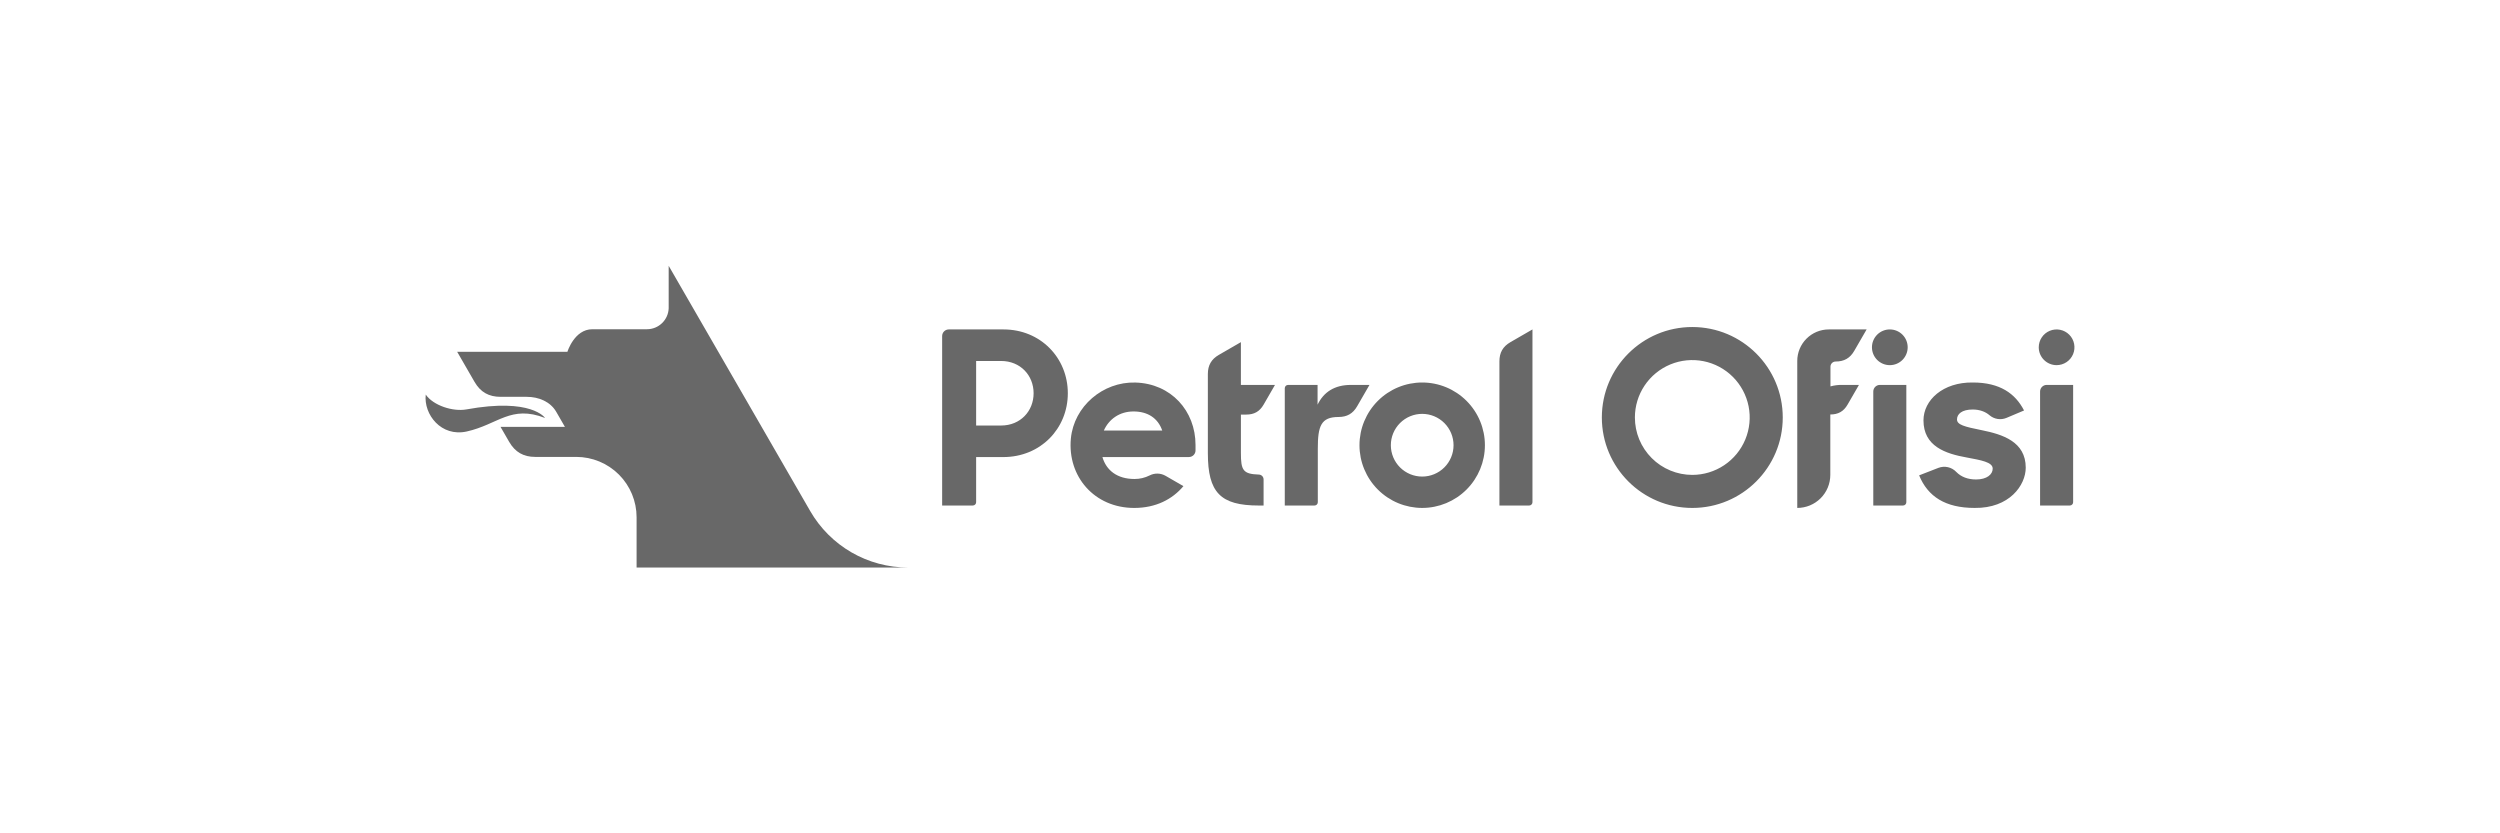 <svg xmlns="http://www.w3.org/2000/svg" fill="none" viewBox="0 0 210 70" height="70" width="210">
<path fill="#686868" d="M46.725 34.595C46.23 33.739 45.259 33.334 44.243 33.334H42.055C41.064 33.334 40.362 32.947 39.857 32.071L38.401 29.549H47.663C47.663 29.549 48.245 27.656 49.755 27.656H54.342C55.328 27.656 56.132 26.875 56.169 25.9V22.328L68.056 42.927C68.889 44.37 70.086 45.568 71.528 46.401C72.97 47.234 74.606 47.672 76.272 47.672H53.474V43.452C53.474 42.106 52.94 40.816 51.989 39.865C51.038 38.914 49.748 38.38 48.403 38.38H44.958C43.98 38.38 43.274 37.985 42.771 37.117L42.044 35.857H47.453L46.725 34.595Z"></path>
<path fill="#686868" d="M39.172 34.391C44.671 33.389 45.784 35.11 45.784 35.11C42.909 33.991 41.838 35.657 39.21 36.244C37.059 36.726 35.575 34.813 35.762 33.144C36.399 34.071 38.054 34.592 39.172 34.391ZM84.091 35.744H81.995V30.322H84.09C85.713 30.322 86.823 31.533 86.823 33.033C86.823 34.533 85.713 35.744 84.091 35.744ZM84.296 27.672H79.696C79.549 27.672 79.407 27.731 79.303 27.835C79.199 27.939 79.141 28.08 79.14 28.227V42.463H81.718C81.791 42.463 81.862 42.434 81.914 42.382C81.966 42.331 81.995 42.26 81.995 42.187V38.394H84.275C87.398 38.394 89.697 36.011 89.697 33.033C89.697 30.055 87.399 27.672 84.296 27.672ZM125.951 30.352V42.464H128.449C128.523 42.464 128.593 42.435 128.645 42.383C128.698 42.331 128.727 42.261 128.727 42.187V27.672L126.877 28.74C126.235 29.111 125.951 29.626 125.951 30.352ZM113.473 32.333C112.095 32.333 111.183 32.941 110.676 33.994V32.333H108.198C108.161 32.333 108.125 32.34 108.091 32.354C108.058 32.368 108.027 32.389 108.002 32.414C107.976 32.44 107.955 32.471 107.942 32.504C107.928 32.538 107.921 32.574 107.921 32.611V42.464H110.42C110.493 42.464 110.563 42.435 110.615 42.383C110.667 42.331 110.696 42.261 110.696 42.187V37.681C110.696 35.797 110.956 35.027 112.435 35.027C113.14 35.027 113.639 34.752 113.999 34.128L115.037 32.332L113.473 32.333ZM104.235 28.74L102.385 29.809C101.743 30.179 101.46 30.694 101.46 31.421V38.067C101.46 41.37 102.513 42.464 105.736 42.464H106.141V40.269C106.14 40.164 106.099 40.062 106.025 39.987C105.952 39.911 105.851 39.867 105.746 39.864C104.405 39.821 104.236 39.496 104.236 38.047V34.824H104.693C105.346 34.824 105.808 34.57 106.141 33.993L107.099 32.332H104.235V28.74Z"></path>
<path fill="#686868" d="M119.464 40.032C118.766 40.032 118.096 39.755 117.602 39.261C117.108 38.767 116.831 38.097 116.831 37.398C116.831 36.7 117.108 36.03 117.602 35.536C118.096 35.042 118.766 34.765 119.464 34.765C120.163 34.765 120.833 35.042 121.327 35.536C121.82 36.03 122.098 36.7 122.098 37.398C122.098 38.097 121.82 38.767 121.327 39.261C120.833 39.755 120.163 40.032 119.464 40.032ZM119.464 32.13C118.772 32.13 118.087 32.266 117.448 32.531C116.809 32.795 116.228 33.183 115.739 33.673C115.25 34.162 114.862 34.743 114.597 35.382C114.332 36.021 114.196 36.706 114.196 37.398C114.196 38.09 114.332 38.775 114.597 39.414C114.862 40.053 115.25 40.634 115.739 41.123C116.228 41.612 116.809 42.001 117.448 42.265C118.087 42.53 118.772 42.666 119.464 42.666C120.861 42.666 122.201 42.111 123.189 41.123C124.177 40.135 124.732 38.795 124.732 37.398C124.732 36.001 124.177 34.661 123.189 33.673C122.201 32.685 120.861 32.13 119.464 32.13ZM166.496 36.142C164.975 35.838 164.388 35.675 164.388 35.229C164.388 34.784 164.794 34.399 165.706 34.399C166.283 34.399 166.77 34.578 167.117 34.878C167.312 35.045 167.55 35.154 167.804 35.193C168.057 35.232 168.317 35.2 168.553 35.099L170.02 34.48C169.292 33.062 167.995 32.13 165.726 32.13C163.213 32.09 161.572 33.609 161.572 35.311C161.572 37.479 163.396 38.107 165.219 38.432C166.394 38.654 167.387 38.816 167.387 39.363C167.387 39.849 166.9 40.276 165.989 40.276C165.312 40.276 164.739 40.067 164.327 39.642C164.137 39.442 163.893 39.304 163.624 39.243C163.356 39.183 163.076 39.204 162.819 39.303L161.207 39.93C161.937 41.714 163.415 42.666 165.868 42.666C168.785 42.706 170.162 40.762 170.162 39.282C170.162 37.094 168.198 36.486 166.496 36.142ZM157.356 32.887V42.464H159.854C160.008 42.464 160.132 42.339 160.132 42.187V32.332H157.911C157.764 32.332 157.622 32.391 157.518 32.495C157.414 32.599 157.356 32.739 157.356 32.887ZM158.744 27.672C158.547 27.672 158.352 27.71 158.17 27.786C157.988 27.861 157.822 27.972 157.683 28.111C157.544 28.251 157.433 28.416 157.358 28.598C157.282 28.78 157.244 28.976 157.244 29.172C157.244 29.37 157.283 29.565 157.358 29.747C157.433 29.929 157.544 30.094 157.683 30.233C157.823 30.373 157.988 30.483 158.17 30.559C158.352 30.634 158.548 30.673 158.745 30.673C159.143 30.673 159.524 30.515 159.806 30.233C160.087 29.952 160.245 29.57 160.245 29.172C160.245 28.774 160.087 28.392 159.806 28.111C159.524 27.83 159.143 27.672 158.745 27.672M172.755 30.672C173.052 30.672 173.342 30.584 173.588 30.419C173.835 30.254 174.027 30.02 174.14 29.746C174.254 29.472 174.283 29.17 174.225 28.879C174.167 28.588 174.024 28.321 173.815 28.112C173.605 27.902 173.337 27.759 173.047 27.702C172.756 27.644 172.454 27.674 172.18 27.788C171.906 27.901 171.672 28.093 171.508 28.34C171.343 28.587 171.255 28.877 171.255 29.173C171.255 30.001 171.926 30.672 172.755 30.672ZM171.367 32.887V42.464H173.866C174.019 42.464 174.143 42.339 174.143 42.187V32.332H171.923C171.775 32.332 171.634 32.391 171.53 32.495C171.426 32.599 171.367 32.739 171.367 32.887ZM142.152 39.891C141.519 39.891 140.892 39.766 140.307 39.523C139.722 39.281 139.19 38.926 138.743 38.478C138.295 38.03 137.94 37.499 137.697 36.913C137.455 36.328 137.331 35.701 137.331 35.068C137.331 34.114 137.613 33.182 138.143 32.389C138.673 31.596 139.426 30.978 140.307 30.613C141.188 30.248 142.158 30.153 143.093 30.339C144.028 30.525 144.888 30.984 145.562 31.659C146.236 32.333 146.695 33.192 146.882 34.127C147.068 35.063 146.972 36.032 146.607 36.913C146.242 37.794 145.624 38.547 144.831 39.077C144.038 39.607 143.106 39.891 142.152 39.891ZM142.152 27.47C137.957 27.47 134.555 30.872 134.555 35.068C134.555 39.264 137.957 42.667 142.152 42.667C146.349 42.667 149.751 39.264 149.751 35.068C149.751 30.872 146.349 27.47 142.152 27.47ZM154.194 30.368H154.195C154.901 30.368 155.401 30.092 155.759 29.468L156.797 27.672H153.619C153.271 27.672 152.926 27.74 152.605 27.873C152.283 28.006 151.991 28.202 151.745 28.448C151.499 28.694 151.304 28.986 151.171 29.307C151.038 29.629 150.969 29.974 150.97 30.322V42.666C151.334 42.666 151.695 42.594 152.032 42.455C152.369 42.315 152.675 42.111 152.933 41.853C153.191 41.595 153.395 41.289 153.535 40.952C153.674 40.615 153.746 40.254 153.746 39.89V34.816H153.755C154.405 34.816 154.865 34.562 155.196 33.988L156.152 32.332H154.711C154.389 32.329 154.069 32.371 153.759 32.457V30.802C153.759 30.562 153.954 30.368 154.194 30.368ZM92.723 36.163C93.149 35.209 94.041 34.562 95.216 34.562C96.392 34.562 97.262 35.109 97.627 36.163H92.723ZM95.367 32.133C92.645 32.057 90.209 34.131 89.953 36.842C89.656 40.011 91.917 42.667 95.276 42.667C97.088 42.667 98.48 41.942 99.408 40.835L97.902 39.966C97.699 39.85 97.47 39.787 97.237 39.782C97.003 39.777 96.772 39.831 96.564 39.938C96.171 40.136 95.737 40.238 95.297 40.235C93.838 40.235 92.927 39.505 92.602 38.391H99.869C100.016 38.391 100.157 38.333 100.261 38.229C100.365 38.125 100.424 37.984 100.424 37.837V37.378C100.424 34.514 98.374 32.216 95.367 32.133Z"></path>
</svg>
